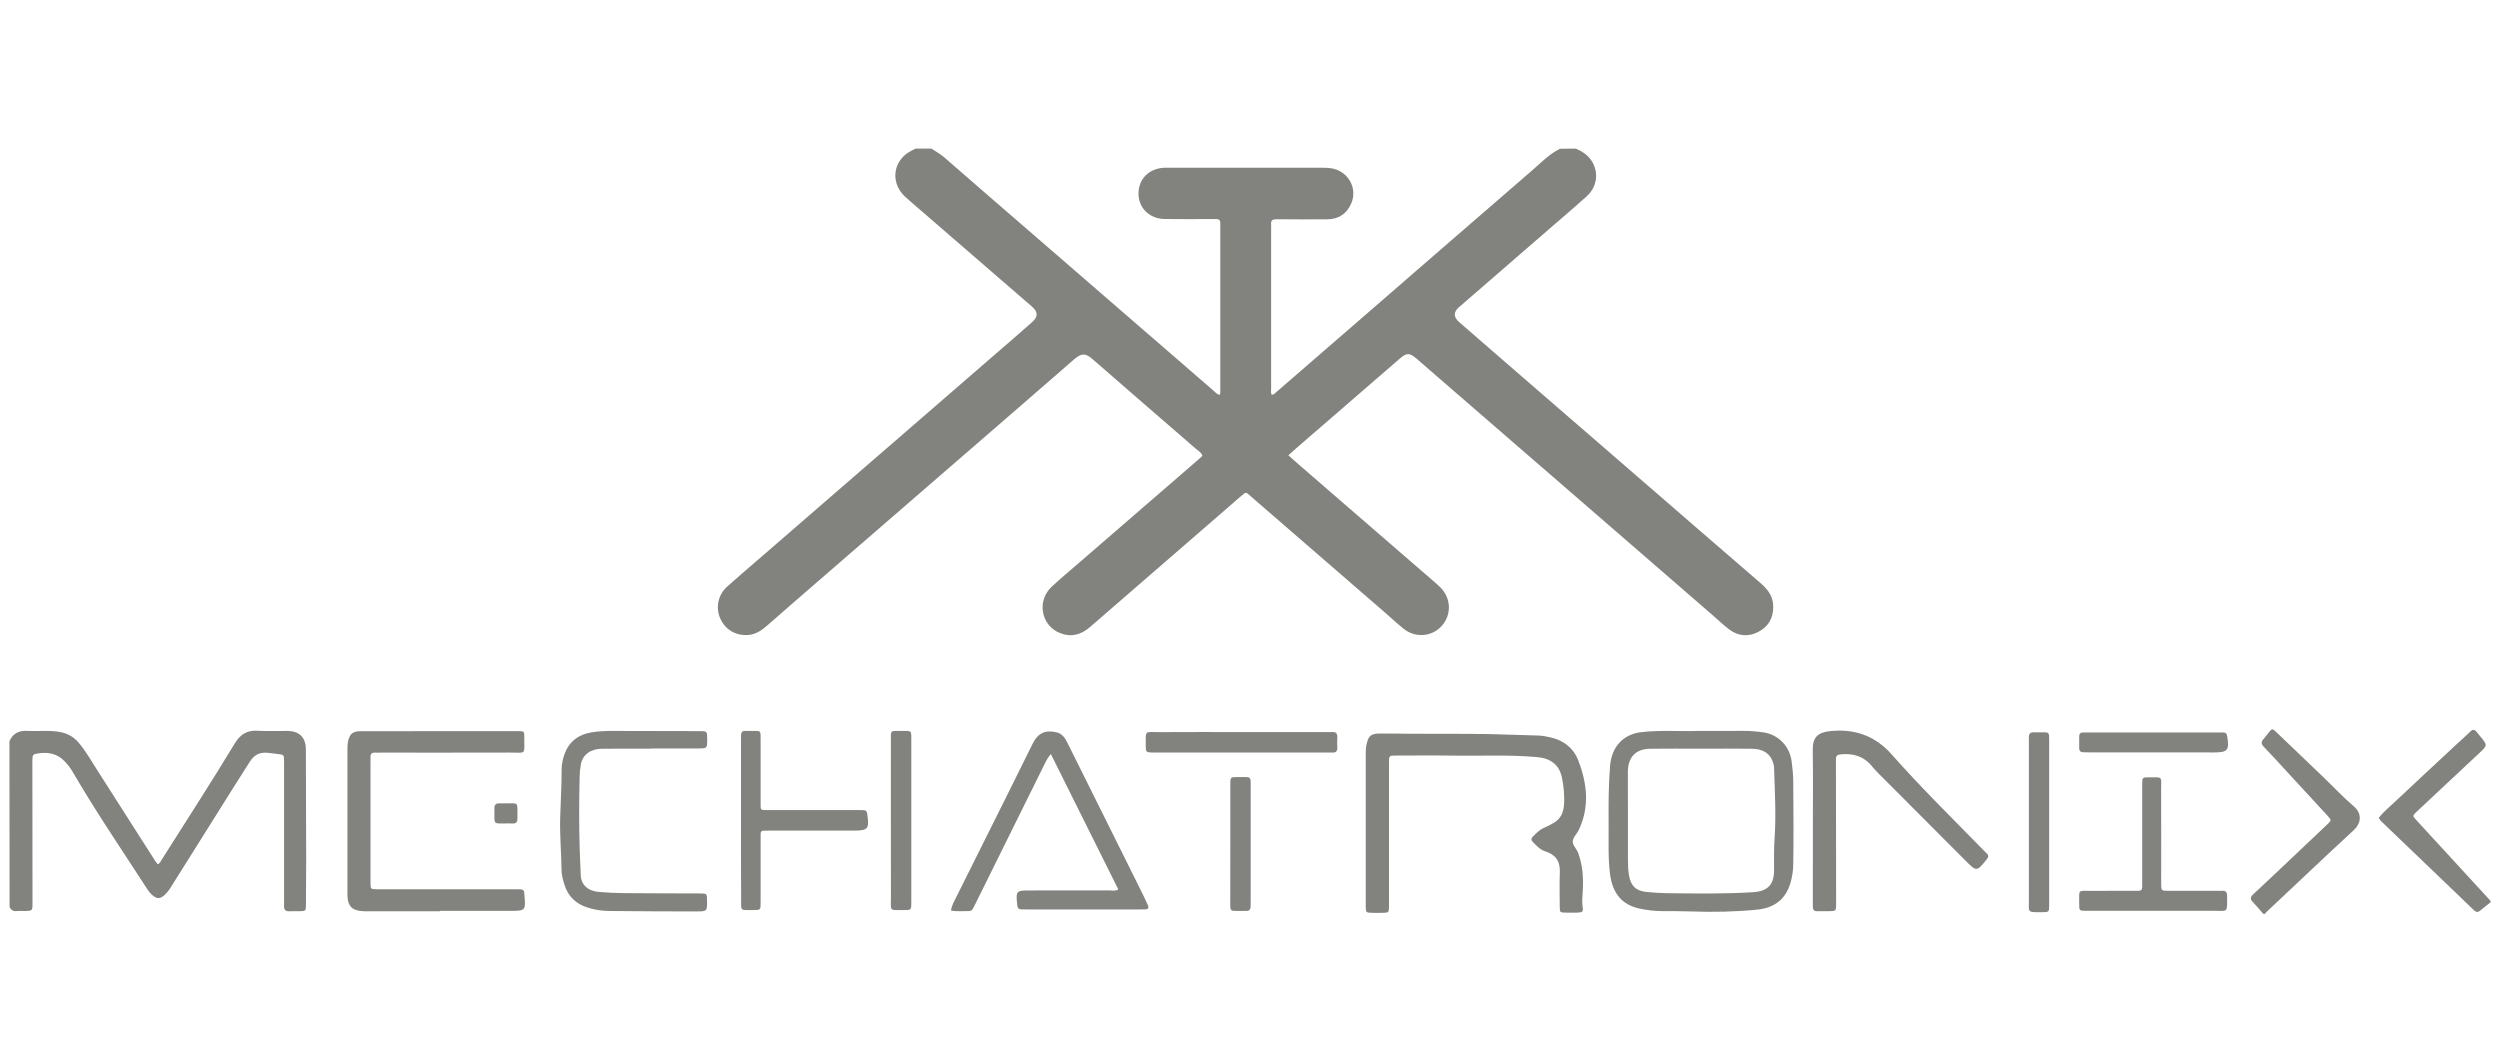 <?xml version="1.0" encoding="utf-8"?>
<!-- Generator: Adobe Illustrator 27.3.1, SVG Export Plug-In . SVG Version: 6.00 Build 0)  -->
<svg version="1.1" id="Layer_1" xmlns="http://www.w3.org/2000/svg" xmlns:xlink="http://www.w3.org/1999/xlink" x="0px" y="0px"
	 viewBox="0 0 400 170" enable-background="new 0 0 400 170" xml:space="preserve">
<g>
	<path fill="#82837E" d="M252.13,23.78c1.08,0.46,2.02,1.09,2.63,2.12c1.07,1.83,0.74,4.05-0.92,5.54
		c-2.17,1.95-4.39,3.83-6.59,5.74c-4.61,3.99-9.22,7.98-13.82,11.98c-0.91,0.79-0.89,1.57,0.06,2.4c3.32,2.9,6.65,5.79,9.99,8.67
		c6.03,5.22,12.06,10.44,18.09,15.66c6.72,5.82,13.44,11.65,20.18,17.46c1.19,1.03,2,2.18,1.97,3.83c-0.03,1.79-0.82,3.1-2.37,3.91
		c-1.6,0.83-3.21,0.72-4.66-0.37c-0.95-0.71-1.8-1.54-2.7-2.32c-6.52-5.65-13.04-11.3-19.56-16.95
		c-7.19-6.23-14.38-12.45-21.56-18.67c-2.06-1.78-4.11-3.57-6.17-5.35c-1.17-1.02-1.62-1.02-2.76-0.03
		c-5.51,4.77-11.02,9.53-16.52,14.3c-0.4,0.35-0.79,0.71-1.28,1.15c0.67,0.6,1.28,1.15,1.91,1.69c7.19,6.22,14.38,12.44,21.57,18.67
		c0.29,0.25,0.58,0.51,0.85,0.78c1.71,1.72,1.81,4.34,0.23,6.13c-1.55,1.77-4.23,2-6.12,0.48c-1.05-0.84-2.02-1.76-3.04-2.64
		c-7.1-6.15-14.2-12.3-21.3-18.45c-0.94-0.82-0.77-0.92-1.84,0.01c-8,6.93-16,13.86-23.99,20.8c-1.43,1.24-3.01,1.68-4.79,0.98
		c-3.03-1.18-3.78-5.13-1.38-7.39c1.51-1.42,3.11-2.74,4.67-4.09c6.43-5.57,12.87-11.14,19.31-16.71c0.06-0.05,0.09-0.12,0.16-0.23
		c-0.19-0.51-0.69-0.78-1.08-1.11c-5.5-4.78-11.03-9.52-16.51-14.32c-1.02-0.89-1.71-1.02-2.87-0.01
		c-5.26,4.59-10.54,9.15-15.81,13.72c-8.4,7.28-16.81,14.56-25.22,21.84c-2.72,2.36-5.45,4.72-8.16,7.1
		c-0.88,0.77-1.82,1.41-3.03,1.5c-1.97,0.14-3.65-0.85-4.45-2.62c-0.79-1.75-0.38-3.81,1.12-5.15c1.88-1.69,3.82-3.32,5.73-4.98
		c6.06-5.25,12.12-10.49,18.17-15.74c7.25-6.27,14.49-12.55,21.74-18.83c1.04-0.9,2.09-1.81,3.12-2.73
		c0.98-0.87,0.98-1.63-0.01-2.49c-6.41-5.55-12.82-11.09-19.22-16.63c-0.38-0.33-0.75-0.65-1.12-0.99
		c-2.46-2.33-1.87-5.97,1.21-7.41c0.17-0.08,0.34-0.17,0.51-0.25c0.84,0,1.69,0,2.53,0c0.7,0.46,1.43,0.85,2.07,1.41
		c4.12,3.61,8.28,7.19,12.42,10.78c10.2,8.84,20.4,17.67,30.61,26.51c0.3,0.26,0.57,0.61,1,0.7c0.17-0.3,0.12-0.58,0.12-0.84
		c0-8.71,0-17.41,0-26.12c0-0.15-0.01-0.31,0-0.46c0.02-0.47-0.17-0.73-0.67-0.71c-0.27,0.01-0.54,0-0.81,0
		c-2.49,0-4.99,0.03-7.48-0.01c-2.34-0.04-4.08-1.74-4.13-3.93c-0.05-2.34,1.52-4.06,3.92-4.26c0.34-0.03,0.69-0.01,1.04-0.01
		c8.13,0,16.26,0,24.39,0c0.61,0,1.22,0.01,1.83,0.15c2.48,0.59,3.87,3.21,2.86,5.56c-0.72,1.67-2.05,2.54-3.89,2.54
		c-2.68,0.01-5.37,0.02-8.05-0.01c-0.62-0.01-0.95,0.16-0.88,0.84c0.02,0.15,0,0.31,0,0.46c0,8.59,0,17.18,0,25.77
		c0,0.33-0.08,0.68,0.09,1.02c0.38-0.03,0.6-0.32,0.85-0.53c4.15-3.59,8.29-7.18,12.43-10.77c9.44-8.19,18.88-16.39,28.34-24.56
		c1.44-1.25,2.77-2.65,4.51-3.51C250.44,23.78,251.28,23.78,252.13,23.78z"/>
	<path fill="#82837E" d="M1.51,118.6c0.54-1.26,1.51-1.73,2.84-1.66c1.79,0.1,3.6-0.15,5.39,0.21c1.19,0.24,2.12,0.82,2.89,1.73
		c1.14,1.35,2,2.9,2.95,4.38c3.08,4.81,6.15,9.62,9.22,14.44c0.12,0.19,0.26,0.37,0.42,0.58c0.36-0.1,0.46-0.42,0.6-0.65
		c3.93-6.22,7.94-12.39,11.75-18.69c0.82-1.36,1.89-2.12,3.56-2.02c1.61,0.1,3.22,0.01,4.83,0.03c1.96,0.02,2.97,1.04,2.98,2.96
		c0.02,5.91,0.04,11.81,0.05,17.72c0,2.38-0.02,4.75-0.04,7.13c-0.01,1.01-0.02,1.01-1.03,1.03c-0.54,0.01-1.08-0.02-1.61,0.01
		c-0.66,0.04-0.9-0.27-0.86-0.89c0.02-0.31,0-0.61,0-0.92c0-7.25,0-14.5,0-21.75c0-0.31,0-0.61-0.01-0.92
		c0-0.35-0.11-0.57-0.51-0.61c-0.72-0.08-1.43-0.21-2.16-0.27c-1.26-0.11-2.14,0.39-2.79,1.42c-0.94,1.49-1.9,2.97-2.83,4.46
		c-3.18,5.06-6.36,10.12-9.54,15.19c-0.39,0.62-0.76,1.25-1.32,1.73c-0.68,0.59-1.13,0.61-1.83,0.05c-0.43-0.34-0.74-0.78-1.03-1.23
		c-3.95-6.12-8.06-12.13-11.72-18.43c-0.39-0.67-0.84-1.27-1.38-1.83c-1.17-1.23-2.63-1.5-4.22-1.26c-0.86,0.13-0.93,0.24-0.93,1.13
		c0,3.07,0.01,6.14,0.01,9.2c0.01,4.6,0.01,9.2,0.01,13.81c0,0.98-0.09,1.05-1.04,1.08c-0.5,0.01-1-0.04-1.49,0.01
		c-0.59,0.06-0.94-0.18-1.14-0.71C1.51,136.24,1.51,127.42,1.51,118.6z"/>
	<path fill="#82837E" d="M362.13,146.22c-0.56-0.63-1.09-1.29-1.67-1.89c-0.44-0.45-0.44-0.78,0.04-1.23
		c1.86-1.72,3.69-3.47,5.53-5.2c2.12-2,4.24-4,6.35-6.01c0.66-0.63,0.67-0.67,0.04-1.36c-2.12-2.32-4.26-4.62-6.39-6.93
		c-1.27-1.38-2.53-2.77-3.84-4.13c-0.41-0.43-0.42-0.76-0.06-1.18c0.3-0.35,0.57-0.72,0.86-1.08c0.55-0.67,0.58-0.68,1.24-0.05
		c2.47,2.36,4.93,4.71,7.4,7.08c1.66,1.59,3.23,3.29,4.98,4.77c1.29,1.09,1.26,2.64-0.02,3.82c-4.65,4.29-9.23,8.65-13.84,12.98
		c-0.14,0.13-0.26,0.28-0.38,0.42C362.28,146.22,362.21,146.22,362.13,146.22z"/>
	<path fill="#82837E" d="M398.49,144.37c-0.54,0.43-1.1,0.84-1.62,1.29c-0.4,0.35-0.69,0.32-1.07-0.05
		c-1.7-1.66-3.43-3.29-5.14-4.94c-3.05-2.92-6.09-5.83-9.13-8.75c-0.33-0.32-0.7-0.6-0.94-1.07c0.79-0.97,1.76-1.78,2.68-2.64
		c3.35-3.15,6.72-6.28,10.09-9.41c0.62-0.57,1.26-1.13,1.85-1.72c0.38-0.38,0.69-0.43,1.03,0.01c0.21,0.27,0.45,0.53,0.66,0.79
		c1.11,1.37,1.11,1.37-0.22,2.62c-3.33,3.11-6.67,6.23-9.99,9.35c-0.7,0.66-0.7,0.68-0.1,1.34c3.96,4.32,7.94,8.63,11.9,12.95
		C398.49,144.22,398.49,144.3,398.49,144.37z"/>
	<path fill="#82837E" d="M218.52,132.47c0-3.95,0-7.9,0-11.85c0-0.46,0-0.91,0.1-1.37c0.31-1.53,0.68-1.88,2.22-1.89
		c1.61-0.01,3.22,0.03,4.83,0.04c4.29,0.02,8.59-0.02,12.88,0.06c2.49,0.05,4.97,0.17,7.46,0.22c0.68,0.01,1.37,0.14,2.04,0.29
		c2.13,0.48,3.71,1.71,4.49,3.74c1.4,3.64,1.82,7.34,0.09,11.03c-0.3,0.65-0.96,1.24-1,1.89c-0.03,0.59,0.63,1.19,0.87,1.83
		c0.78,2.08,0.88,4.26,0.72,6.45c-0.05,0.73-0.11,1.44,0,2.17c0.12,0.81,0,0.91-0.84,0.94c-0.61,0.02-1.23,0.01-1.84,0
		c-0.95-0.02-0.97-0.02-0.98-0.96c-0.01-1.8-0.06-3.61,0.01-5.41c0.08-2.12-0.87-2.96-2.37-3.45c-0.86-0.28-1.38-0.93-1.98-1.52
		c-0.28-0.28-0.25-0.52,0.01-0.79c0.54-0.54,1.05-1.11,1.78-1.42c0.53-0.22,1.03-0.51,1.53-0.78c1.07-0.59,1.57-1.55,1.68-2.72
		c0.14-1.5,0-2.99-0.29-4.46c-0.42-2.15-1.79-3.18-4.04-3.38c-4.52-0.4-9.04-0.16-13.56-0.23c-2.99-0.05-5.98-0.01-8.97-0.01
		c-1.11,0-1.12,0.01-1.12,1.16c0,7.36,0,14.72,0,22.08c0,0.31,0.01,0.61,0,0.92c-0.03,0.95-0.04,0.97-0.96,1
		c-0.57,0.02-1.15,0.01-1.73,0c-0.99-0.02-1.03-0.05-1.03-1.06c-0.01-2.91,0-5.83,0-8.74C218.52,135,218.52,133.74,218.52,132.47z"
		/>
	<path fill="#82837E" d="M271.62,116.95c2.81,0,5.04,0.01,7.26-0.01c1.11-0.01,2.22,0.09,3.32,0.25c2.33,0.35,4.15,2.21,4.46,4.62
		c0.14,1.06,0.25,2.12,0.26,3.2c0.03,4.44,0.07,8.89,0,13.33c-0.01,0.89-0.15,1.76-0.36,2.61c-0.71,2.79-2.53,4.32-5.46,4.6
		c-3.51,0.34-7.02,0.41-10.54,0.28c-1.53-0.06-3.06-0.04-4.6-0.05c-1.23-0.01-2.44-0.15-3.64-0.41c-2.81-0.6-4.3-2.42-4.71-5.49
		c-0.34-2.59-0.21-5.2-0.23-7.8c-0.02-3.18-0.03-6.36,0.23-9.53c0.26-3.17,2.19-5.07,4.96-5.4
		C265.78,116.77,269,117.06,271.62,116.95z M272.17,119.79c-2.72,0-5.45-0.03-8.17,0.01c-2.25,0.04-3.46,1.29-3.54,3.52
		c-0.01,0.15,0,0.31,0,0.46c0,4.6,0,9.2,0.01,13.81c0,0.8,0.03,1.6,0.16,2.41c0.28,1.72,1.1,2.55,2.86,2.72
		c1.07,0.1,2.14,0.17,3.21,0.19c4.6,0.05,9.2,0.13,13.79-0.16c2.32-0.15,3.34-1.17,3.36-3.47c0.02-1.65-0.05-3.3,0.07-4.95
		c0.28-3.83,0.05-7.66-0.07-11.49c-0.01-0.23-0.05-0.46-0.11-0.68c-0.43-1.52-1.56-2.34-3.39-2.36
		C277.61,119.76,274.89,119.79,272.17,119.79z"/>
	<path fill="#82837E" d="M70.39,145.8c-3.8,0-7.59,0-11.39,0c-0.23,0-0.46,0-0.69,0c-1.97-0.04-2.72-0.77-2.72-2.73
		c-0.01-7.78-0.01-15.57,0-23.35c0-0.34,0.02-0.69,0.08-1.03c0.26-1.27,0.75-1.7,2.05-1.7c8.4-0.01,16.79-0.01,25.19-0.01
		c0.94,0,0.99,0.04,0.98,0.97c-0.03,2.95,0.39,2.45-2.37,2.46c-6.86,0.02-13.73,0.01-20.59,0.01c-0.31,0-0.61,0.02-0.92,0
		c-0.55-0.03-0.75,0.24-0.73,0.76c0.02,0.42,0,0.84,0,1.26c0,6.06,0,12.12,0,18.17c0,0.23,0,0.46,0,0.69
		c0.02,0.95,0.03,0.97,0.96,0.98c2.42,0.01,4.83,0,7.25,0c4.95,0,9.89,0,14.84,0c0.31,0,0.61,0.01,0.92,0.01
		c0.42,0,0.64,0.21,0.64,0.63c0,0.04,0,0.08,0,0.11c0.25,2.71,0.25,2.71-2.46,2.71c-3.68,0-7.36,0-11.04,0
		C70.39,145.78,70.39,145.79,70.39,145.8z"/>
	<path fill="#82837E" d="M178.93,142.31c-3.58-7.18-7.15-14.36-10.79-21.66c-0.56,0.63-0.83,1.25-1.13,1.85
		c-3.62,7.31-7.23,14.62-10.85,21.92c-0.15,0.31-0.31,0.62-0.47,0.92c-0.13,0.25-0.32,0.43-0.63,0.43c-0.95-0.01-1.9,0.09-2.89-0.07
		c0.08-0.83,0.5-1.48,0.83-2.16c2.75-5.52,5.51-11.03,8.26-16.55c1.33-2.67,2.64-5.35,3.98-8.03c0.84-1.69,2.05-2.23,3.88-1.77
		c0.81,0.21,1.25,0.84,1.61,1.54c1.03,2.06,2.05,4.11,3.07,6.17c3,6.03,6,12.06,9,18.09c0.29,0.58,0.55,1.18,0.83,1.77
		c0.23,0.47,0.13,0.73-0.43,0.74c-0.27,0.01-0.54,0.01-0.8,0.01c-6.06,0-12.11,0-18.17,0c-0.27,0-0.54-0.01-0.8-0.01
		c-0.49,0-0.64-0.26-0.68-0.72c-0.22-2.25-0.18-2.31,2.08-2.31c4.25,0,8.51,0,12.76-0.01C177.99,142.49,178.42,142.6,178.93,142.31z
		"/>
	<path fill="#82837E" d="M290.06,132.05c0-4.03,0.04-8.05-0.02-12.07c-0.03-2.07,0.87-2.78,2.69-2.99c3.92-0.45,7.28,0.71,9.91,3.69
		c4.7,5.31,9.76,10.28,14.72,15.35c0.16,0.16,0.32,0.34,0.49,0.49c0.36,0.32,0.34,0.59,0.03,0.97c-1.62,1.99-1.61,2-3.4,0.21
		c-4.66-4.67-9.31-9.33-13.97-14c-0.32-0.33-0.65-0.66-0.93-1.02c-1.32-1.66-3.05-2.2-5.1-1.98c-0.54,0.06-0.76,0.26-0.73,0.78
		c0.01,0.15,0,0.31,0,0.46c0.01,7.55,0.02,15.1,0.03,22.65c0,1.17-0.01,1.19-1.24,1.2c-0.61,0-1.23-0.01-1.84,0
		c-0.42,0-0.64-0.2-0.64-0.63c0-0.31-0.01-0.61-0.01-0.92C290.06,140.17,290.06,136.11,290.06,132.05
		C290.06,132.05,290.06,132.05,290.06,132.05z"/>
	<path fill="#82837E" d="M104.21,119.79c-2.64,0-5.29-0.02-7.93,0.01c-1.79,0.02-3.04,0.96-3.33,2.43c-0.13,0.67-0.2,1.37-0.21,2.05
		c-0.09,3.83-0.11,7.67,0.01,11.5c0.04,1.41,0.12,2.83,0.17,4.24c0.06,1.54,1.13,2.54,2.9,2.69c1.37,0.12,2.75,0.18,4.13,0.19
		c3.99,0.04,7.97,0.03,11.96,0.05c1.21,0,1.21,0.01,1.22,1.2c0.02,1.62-0.01,1.68-1.66,1.68c-4.64-0.01-9.28-0.02-13.91-0.07
		c-1.22-0.01-2.44-0.18-3.61-0.57c-1.84-0.6-3.08-1.8-3.65-3.67c-0.22-0.73-0.44-1.48-0.45-2.24c-0.04-2.83-0.3-5.66-0.22-8.5
		c0.07-2.56,0.24-5.13,0.23-7.69c0-0.84,0.19-1.68,0.48-2.47c0.73-1.98,2.2-3.09,4.25-3.43c1.09-0.18,2.2-0.25,3.32-0.24
		c4.68,0.02,9.35,0.02,14.03,0.03c1.2,0,1.2,0.02,1.21,1.23c0.01,1.54,0.01,1.54-1.47,1.54c-2.49,0-4.98,0-7.47,0
		C104.21,119.77,104.21,119.78,104.21,119.79z"/>
	<path fill="#82837E" d="M118.56,131.17c0-4.22,0-8.44,0-12.65c0-0.31,0.01-0.61,0.01-0.92c0-0.41,0.16-0.65,0.61-0.65
		c0.65,0.01,1.3,0.01,1.96,0c0.39,0,0.55,0.2,0.55,0.57c0,0.27,0.01,0.54,0.01,0.81c0,3.26-0.01,6.52,0,9.78
		c0.01,1.66-0.19,1.5,1.45,1.5c4.68,0.01,9.36,0,14.03,0c0.31,0,0.61,0.01,0.92,0.01c0.41-0.01,0.6,0.17,0.66,0.6
		c0.35,2.44,0.15,2.68-2.27,2.68c-4.52,0-9.05,0-13.57,0c-1.34,0-1.22-0.06-1.22,1.27c0,3.41,0,6.83,0,10.24
		c0,1.19-0.01,1.2-1.21,1.2c-2.16-0.01-1.9,0.22-1.91-1.9C118.55,139.53,118.56,135.35,118.56,131.17z"/>
	<path fill="#82837E" d="M344.41,145.73c-3.53,0-7.05,0-10.58,0c-1.15,0-1.17-0.02-1.16-1.14c0.02-2.42-0.32-2.03,2.07-2.05
		c2.11-0.02,4.22,0,6.32-0.01c1.88-0.01,1.69,0.23,1.69-1.75c0.01-4.83,0-9.66,0-14.49c0-0.27,0-0.54,0-0.8
		c0.02-1.1,0.02-1.12,1.07-1.12c2.3,0.01,1.96-0.23,1.96,1.94c0.02,4.79,0.01,9.58,0.01,14.37c0,0.23,0,0.46,0,0.69
		c0.01,1.14,0.01,1.15,1.13,1.16c2.61,0.01,5.21,0,7.82,0c0.27,0,0.54,0.02,0.8,0c0.61-0.05,0.8,0.26,0.8,0.83
		c-0.01,2.78,0.2,2.36-2.17,2.37C350.92,145.74,347.66,145.73,344.41,145.73z"/>
	<path fill="#82837E" d="M198.75,117.13c4.52,0,9.04,0,13.56,0c0.27,0,0.54,0.02,0.8,0c0.64-0.05,0.9,0.23,0.86,0.87
		c-0.03,0.53-0.03,1.07,0,1.61c0.03,0.61-0.26,0.83-0.82,0.8c-0.27-0.01-0.54,0-0.8,0c-9.11,0-18.23,0-27.34,0
		c-0.23,0-0.46,0.01-0.69,0c-0.9-0.04-1-0.11-1-1c0.01-2.71-0.28-2.25,2.22-2.27C189.94,117.11,194.35,117.13,198.75,117.13z"/>
	<path fill="#82837E" d="M327.87,131.6c0,4.37,0,8.74,0,13.11c0,1.23-0.01,1.24-1.19,1.24c-2.37,0.01-2.06,0.1-2.06-2.02
		c-0.01-8.32,0-16.64,0-24.96c0-0.31,0.02-0.61,0-0.92c-0.04-0.63,0.23-0.93,0.87-0.88c0.27,0.02,0.54,0,0.8,0
		c1.67,0.01,1.58-0.14,1.58,1.53C327.87,123.01,327.87,127.31,327.87,131.6z"/>
	<path fill="#82837E" d="M145.81,131.38c0,4.33,0,8.67,0,13c0,1.22-0.01,1.24-1.2,1.23c-2.43-0.02-2.05,0.28-2.06-2.08
		c-0.02-8.4-0.01-16.79-0.01-25.19c0-1.48-0.09-1.4,1.36-1.39c2.13,0.02,1.9-0.29,1.91,1.89
		C145.82,123.02,145.81,127.2,145.81,131.38z"/>
	<path fill="#82837E" d="M344.42,120.38c-3.37,0-6.74,0-10.11,0c-0.34,0-0.69-0.01-1.03-0.02c-0.42-0.02-0.62-0.24-0.61-0.66
		c0.01-0.61,0.01-1.23,0-1.84c-0.01-0.49,0.24-0.69,0.71-0.67c0.27,0.01,0.54,0,0.8,0c6.89,0,13.79,0,20.68,0
		c0.31,0,0.61,0,0.92,0.01c0.37,0.01,0.51,0.22,0.57,0.58c0.37,2.26,0.1,2.61-2.15,2.61C350.93,120.38,347.68,120.38,344.42,120.38z
		"/>
	<path fill="#82837E" d="M196.85,135.06c0-3.18,0-6.36,0-9.54c0-1.19,0.01-1.2,1.22-1.19c2.27,0.02,2.04-0.29,2.04,2
		c0.01,5.9,0,11.8,0,17.7c0,0.34,0,0.69-0.01,1.03c-0.01,0.4-0.18,0.67-0.61,0.68c-0.69,0.02-1.38,0.01-2.07,0
		c-0.37,0-0.56-0.2-0.57-0.57c-0.01-0.27-0.01-0.54-0.01-0.8C196.85,141.26,196.85,138.16,196.85,135.06z"/>
	<path fill="#82837E" d="M80.89,131.75c-1.92-0.01-1.78,0.23-1.79-1.77c0-0.27,0-0.53,0.01-0.8c0.02-0.41,0.24-0.63,0.65-0.64
		c0.27-0.01,0.53-0.02,0.8-0.01c2.54,0.07,2.21-0.53,2.23,2.48c0,0.53-0.23,0.77-0.76,0.75C81.65,131.74,81.27,131.75,80.89,131.75z
		"/>
</g>
</svg>
